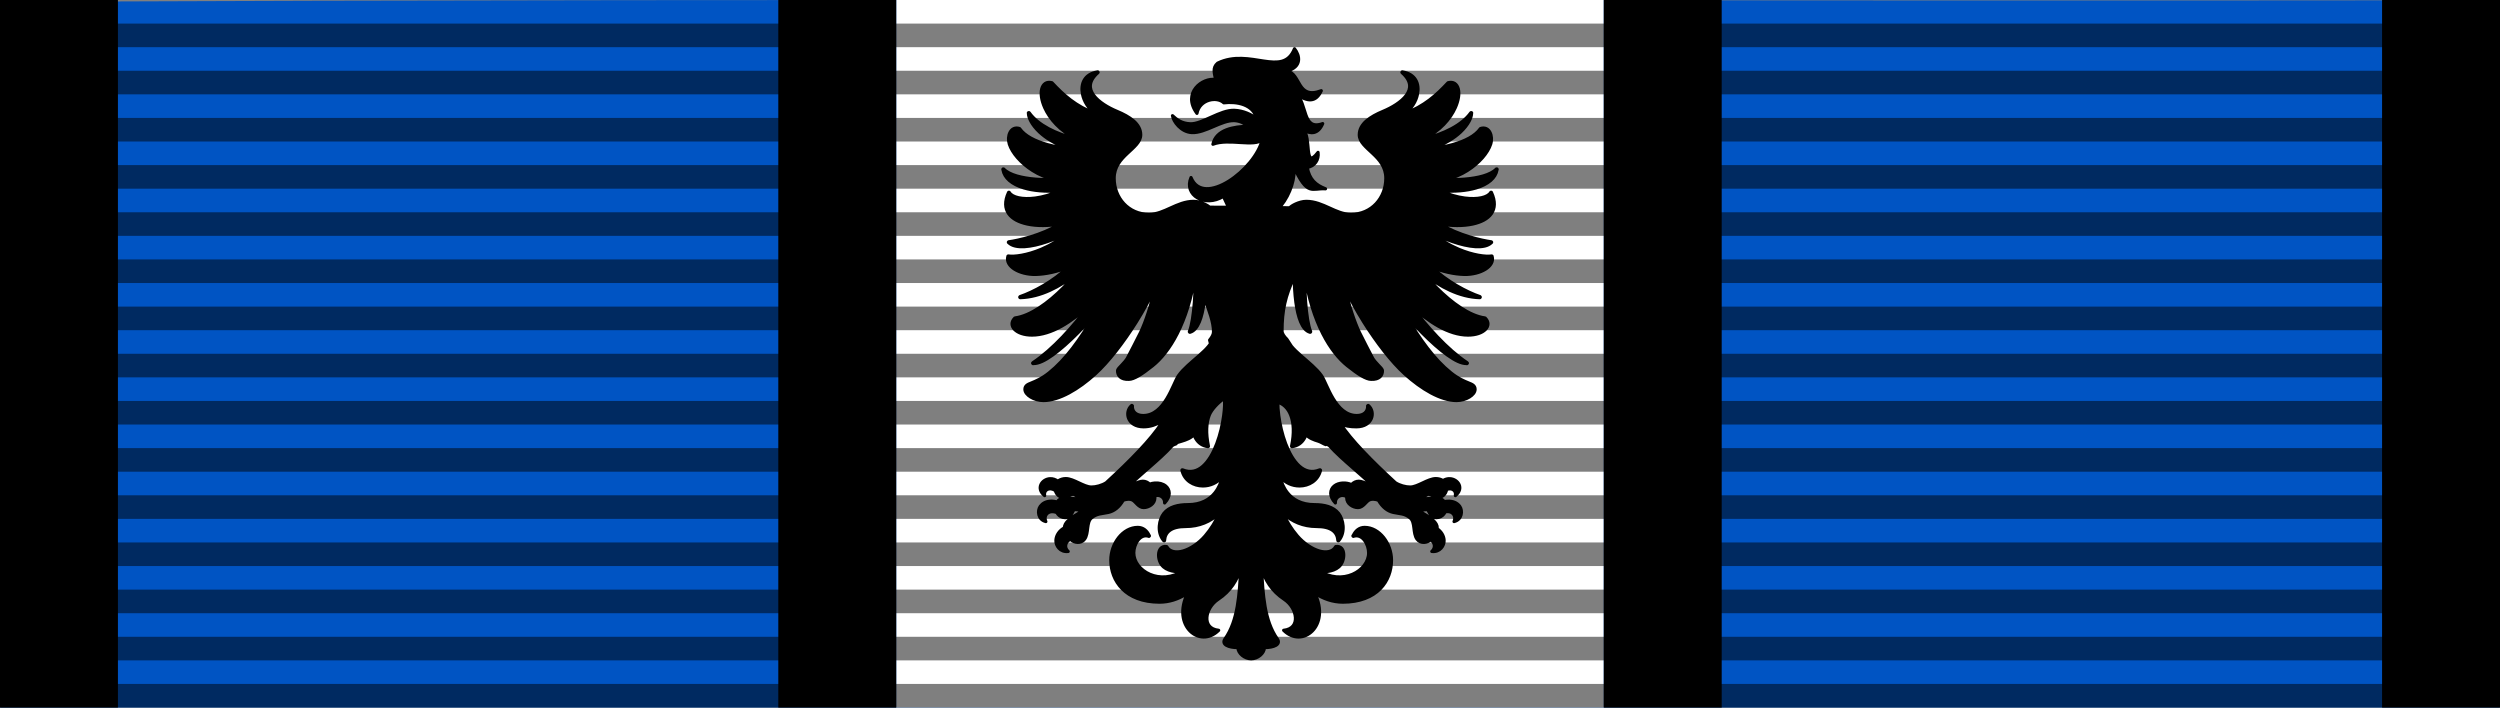 <?xml version="1.0" encoding="UTF-8" standalone="no"?>
<!-- Created with Inkscape (http://www.inkscape.org/) -->
<svg
   xmlns:dc="http://purl.org/dc/elements/1.1/"
   xmlns:cc="http://creativecommons.org/ns#"
   xmlns:rdf="http://www.w3.org/1999/02/22-rdf-syntax-ns#"
   xmlns:svg="http://www.w3.org/2000/svg"
   xmlns="http://www.w3.org/2000/svg"
   xmlns:xlink="http://www.w3.org/1999/xlink"
   xmlns:sodipodi="http://sodipodi.sourceforge.net/DTD/sodipodi-0.dtd"
   xmlns:inkscape="http://www.inkscape.org/namespaces/inkscape"
   version="1.0"
   width="106"
   height="30"
   id="svg2"
   sodipodi:version="0.32"
   inkscape:version="0.46"
   sodipodi:docname="Template.svg"
   inkscape:output_extension="org.inkscape.output.svg.inkscape">
  <rect width="100%" height="100%" fill="#808080" stroke="none"/>
  <sodipodi:namedview
     inkscape:window-height="750"
     inkscape:window-width="1280"
     inkscape:pageshadow="2"
     inkscape:pageopacity="0.0"
     guidetolerance="10.0"
     gridtolerance="10.0"
     objecttolerance="10.0"
     borderopacity="1.0"
     bordercolor="#666666"
     pagecolor="#ffffff"
     id="base"
     showgrid="false"
     inkscape:zoom="1"
     inkscape:cx="53"
     inkscape:cy="15"
     inkscape:window-x="-8"
     inkscape:window-y="-8"
     inkscape:current-layer="svg2" />
  <defs
     id="defs4">
    <inkscape:perspective
       sodipodi:type="inkscape:persp3d"
       inkscape:vp_x="0 : 15 : 1"
       inkscape:vp_y="0 : 1000 : 0"
       inkscape:vp_z="106 : 15 : 1"
       inkscape:persp3d-origin="53 : 10 : 1"
       id="perspective61" />
    <linearGradient
       id="linearGradient4621">
      <stop
         id="stop4623"
         style="stop-color:#000000;stop-opacity:0"
         offset="0" />
      <stop
         id="stop4629"
         style="stop-color:#000000;stop-opacity:1"
         offset="0.5" />
      <stop
         id="stop4625"
         style="stop-color:#000000;stop-opacity:0"
         offset="1" />
    </linearGradient>
    <linearGradient
       x1="-24.5"
       y1="53"
       x2="81.5"
       y2="53"
       id="linearGradient4627"
       xlink:href="#linearGradient4621"
       gradientUnits="userSpaceOnUse"
       gradientTransform="matrix(2.8301887e-2,0,0,35.333,27.693,-1819.667)" />
    <linearGradient
       x1="-24.5"
       y1="53"
       x2="81.5"
       y2="53"
       id="linearGradient4633"
       xlink:href="#linearGradient4621"
       gradientUnits="userSpaceOnUse"
       gradientTransform="matrix(2.8301887e-2,0,0,35.333,24.693,-1819.667)" />
    <linearGradient
       x1="-24.5"
       y1="53"
       x2="81.5"
       y2="53"
       id="linearGradient4639"
       xlink:href="#linearGradient4621"
       gradientUnits="userSpaceOnUse"
       gradientTransform="matrix(2.8301887e-2,0,0,35.333,21.693,-1819.667)" />
    <linearGradient
       x1="-24.5"
       y1="53"
       x2="81.5"
       y2="53"
       id="linearGradient4641"
       xlink:href="#linearGradient4621"
       gradientUnits="userSpaceOnUse"
       gradientTransform="matrix(2.8301887e-2,0,0,35.333,18.693,-1819.667)" />
    <linearGradient
       x1="-24.5"
       y1="53"
       x2="81.5"
       y2="53"
       id="linearGradient4651"
       xlink:href="#linearGradient4621"
       gradientUnits="userSpaceOnUse"
       gradientTransform="matrix(2.8301887e-2,0,0,35.333,15.693,-1819.667)" />
    <linearGradient
       x1="-24.5"
       y1="53"
       x2="81.5"
       y2="53"
       id="linearGradient4653"
       xlink:href="#linearGradient4621"
       gradientUnits="userSpaceOnUse"
       gradientTransform="matrix(2.8301887e-2,0,0,35.333,12.693,-1819.667)" />
    <linearGradient
       x1="-24.5"
       y1="53"
       x2="81.5"
       y2="53"
       id="linearGradient4655"
       xlink:href="#linearGradient4621"
       gradientUnits="userSpaceOnUse"
       gradientTransform="matrix(2.8301887e-2,0,0,35.333,9.693,-1819.667)" />
    <linearGradient
       x1="-24.5"
       y1="53"
       x2="81.5"
       y2="53"
       id="linearGradient4657"
       xlink:href="#linearGradient4621"
       gradientUnits="userSpaceOnUse"
       gradientTransform="matrix(2.8301887e-2,0,0,35.333,6.693,-1819.667)" />
    <linearGradient
       x1="-24.5"
       y1="53"
       x2="81.5"
       y2="53"
       id="linearGradient4663"
       xlink:href="#linearGradient4621"
       gradientUnits="userSpaceOnUse"
       gradientTransform="matrix(2.8301887e-2,0,0,35.333,3.693,-1819.667)" />
    <linearGradient
       x1="-24.5"
       y1="53"
       x2="81.5"
       y2="53"
       id="linearGradient4665"
       xlink:href="#linearGradient4621"
       gradientUnits="userSpaceOnUse"
       gradientTransform="matrix(2.8301887e-2,0,0,35.333,0.693,-1819.667)" />
    <clipPath
       id="clipPath3219">
      <path
         d="M 48,88.5 C 48,152.289 -5.726,204 -72,204 C -138.274,204 -192,152.289 -192,88.5 C -192,24.711 -138.274,-27 -72,-27 C -5.726,-27 48,24.711 48,88.5 z"
         transform="matrix(0.844,0,0,0.877,714.978,73.351)"
         id="path3221"
         style="opacity:1;fill:#ffffff;fill-opacity:1;fill-rule:nonzero;stroke:#000000;stroke-width:3.279;stroke-linecap:round;stroke-linejoin:miter;stroke-miterlimit:4;stroke-dasharray:none;stroke-dashoffset:0;stroke-opacity:1" />
    </clipPath>
    <linearGradient
       id="linearGradient3143">
      <stop
         style="stop-color:#000000;stop-opacity:1;"
         offset="0"
         id="stop3145" />
      <stop
         id="stop3151"
         offset="0.88"
         style="stop-color:#000000;stop-opacity:1;" />
      <stop
         style="stop-color:#d19a6a;stop-opacity:1;"
         offset="0.91"
         id="stop3153" />
      <stop
         id="stop3155"
         offset="0.94"
         style="stop-color:#000000;stop-opacity:1;" />
      <stop
         style="stop-color:#d19a6a;stop-opacity:1;"
         offset="0.96"
         id="stop3157" />
      <stop
         style="stop-color:#000000;stop-opacity:1;"
         offset="1"
         id="stop3147" />
    </linearGradient>
    <radialGradient
       gradientTransform="matrix(1.367,-2.9209667e-2,2.9990446e-2,1.404,-68.385,-46.878)"
       gradientUnits="userSpaceOnUse"
       xlink:href="#linearGradient8579"
       id="radialGradient13510"
       fy="128.928"
       fx="175.776"
       r="1.057"
       cy="128.928"
       cx="175.776" />
    <radialGradient
       gradientTransform="matrix(0.526,0.285,-0.485,0.894,150.583,-37.27)"
       gradientUnits="userSpaceOnUse"
       xlink:href="#linearGradient8579"
       id="radialGradient12533"
       fy="133.888"
       fx="180.938"
       r="3.444"
       cy="133.888"
       cx="180.938" />
    <radialGradient
       gradientTransform="matrix(1.437,0.14,-6.161489e-2,0.631,-69.191,24.613)"
       gradientUnits="userSpaceOnUse"
       xlink:href="#linearGradient8579"
       id="radialGradient12525"
       fy="134.324"
       fx="177.266"
       r="1.956"
       cy="134.324"
       cx="177.266" />
    <radialGradient
       gradientTransform="matrix(0.999,4.0439707e-2,-0.103,2.535,15.103,-231.318)"
       gradientUnits="userSpaceOnUse"
       xlink:href="#linearGradient8579"
       id="radialGradient11548"
       fy="145.711"
       fx="190.297"
       r="1.11"
       cy="145.711"
       cx="190.297" />
    <radialGradient
       gradientTransform="matrix(1.567,-0.133,8.5031454e-2,1.004,-119.735,24.257)"
       gradientUnits="userSpaceOnUse"
       xlink:href="#linearGradient8579"
       id="radialGradient10571"
       fy="146.427"
       fx="188.963"
       r="1.568"
       cy="146.427"
       cx="188.963" />
    <radialGradient
       gradientTransform="matrix(1,0,0,1.499,0,-74.101)"
       gradientUnits="userSpaceOnUse"
       xlink:href="#linearGradient8579"
       id="radialGradient10563"
       fy="147.607"
       fx="192.648"
       r="1.254"
       cy="147.607"
       cx="192.648" />
    <radialGradient
       gradientTransform="matrix(1.824,-8.4947674e-3,9.3633162e-3,2.01,-170.639,-152.023)"
       gradientUnits="userSpaceOnUse"
       xlink:href="#linearGradient8579"
       id="radialGradient9586"
       fy="152.802"
       fx="205.446"
       r="0.879"
       cy="152.802"
       cx="205.446" />
    <radialGradient
       gradientTransform="matrix(1.223,2.9378918e-2,-3.1446061e-2,1.309,-42.017,-51.413)"
       gradientUnits="userSpaceOnUse"
       xlink:href="#linearGradient8579"
       id="radialGradient9578"
       fy="146.205"
       fx="208.823"
       r="1.136"
       cy="146.205"
       cx="208.823" />
    <radialGradient
       gradientTransform="matrix(1.727,-7.7656624e-3,3.8163667e-3,0.848,-159.133,22.271)"
       gradientUnits="userSpaceOnUse"
       xlink:href="#linearGradient8579"
       id="radialGradient8601"
       fy="132.872"
       fx="218.326"
       r="1.829"
       cy="132.872"
       cx="218.326" />
    <radialGradient
       gradientTransform="matrix(0.834,0,0,0.799,36.033,26.91)"
       gradientUnits="userSpaceOnUse"
       xlink:href="#linearGradient8579"
       id="radialGradient8593"
       fy="132.634"
       fx="214.787"
       r="3.137"
       cy="132.634"
       cx="214.787" />
    <radialGradient
       gradientTransform="matrix(1.207,-0.166,0.195,1.422,-70.463,-17.669)"
       gradientUnits="userSpaceOnUse"
       xlink:href="#linearGradient8579"
       id="radialGradient8585"
       fy="128.056"
       fx="219.392"
       r="0.902"
       cy="128.056"
       cx="219.392" />
    <radialGradient
       gradientUnits="userSpaceOnUse"
       xlink:href="#linearGradient4662"
       id="radialGradient4668"
       fy="128.202"
       fx="198.464"
       r="10.704"
       cy="128.202"
       cx="198.464" />
    <linearGradient
       gradientUnits="userSpaceOnUse"
       xlink:href="#linearGradient5698"
       id="linearGradient13193"
       y2="332.13"
       x2="1083.677"
       y1="322.162"
       x1="1047.218" />
    <linearGradient
       gradientUnits="userSpaceOnUse"
       xlink:href="#linearGradient5698"
       id="linearGradient13191"
       y2="333.842"
       x2="1104.257"
       y1="339.984"
       x1="1069.774" />
    <linearGradient
       gradientUnits="userSpaceOnUse"
       xlink:href="#linearGradient5698"
       id="linearGradient13180"
       y2="332.13"
       x2="1083.677"
       y1="322.162"
       x1="1047.218" />
    <linearGradient
       gradientUnits="userSpaceOnUse"
       xlink:href="#linearGradient5698"
       id="linearGradient13178"
       y2="333.842"
       x2="1104.257"
       y1="339.984"
       x1="1069.774" />
    <linearGradient
       gradientUnits="userSpaceOnUse"
       xlink:href="#linearGradient5698"
       id="linearGradient13169"
       y2="332.13"
       x2="1083.677"
       y1="322.162"
       x1="1047.218" />
    <linearGradient
       gradientUnits="userSpaceOnUse"
       xlink:href="#linearGradient5698"
       id="linearGradient13167"
       y2="333.842"
       x2="1104.257"
       y1="339.984"
       x1="1069.774" />
    <linearGradient
       gradientUnits="userSpaceOnUse"
       xlink:href="#linearGradient5698"
       id="linearGradient13159"
       y2="332.13"
       x2="1083.677"
       y1="322.162"
       x1="1047.218" />
    <linearGradient
       gradientUnits="userSpaceOnUse"
       xlink:href="#linearGradient5698"
       id="linearGradient13157"
       y2="333.842"
       x2="1104.257"
       y1="339.984"
       x1="1069.774" />
    <linearGradient
       gradientUnits="userSpaceOnUse"
       xlink:href="#linearGradient5698"
       id="linearGradient13149"
       y2="332.13"
       x2="1083.677"
       y1="322.162"
       x1="1047.218" />
    <linearGradient
       gradientUnits="userSpaceOnUse"
       xlink:href="#linearGradient5698"
       id="linearGradient13147"
       y2="333.842"
       x2="1104.257"
       y1="339.984"
       x1="1069.774" />
    <linearGradient
       gradientUnits="userSpaceOnUse"
       xlink:href="#linearGradient5698"
       id="linearGradient13139"
       y2="332.13"
       x2="1083.677"
       y1="322.162"
       x1="1047.218" />
    <linearGradient
       gradientUnits="userSpaceOnUse"
       xlink:href="#linearGradient5698"
       id="linearGradient13137"
       y2="333.842"
       x2="1104.257"
       y1="339.984"
       x1="1069.774" />
    <linearGradient
       gradientUnits="userSpaceOnUse"
       xlink:href="#linearGradient5698"
       id="linearGradient13026"
       y2="332.13"
       x2="1083.677"
       y1="322.162"
       x1="1047.218" />
    <linearGradient
       gradientUnits="userSpaceOnUse"
       xlink:href="#linearGradient5698"
       id="linearGradient13024"
       y2="333.842"
       x2="1104.257"
       y1="339.984"
       x1="1069.774" />
    <linearGradient
       gradientUnits="userSpaceOnUse"
       xlink:href="#linearGradient5698"
       id="linearGradient13016"
       y2="332.13"
       x2="1083.677"
       y1="322.162"
       x1="1047.218" />
    <linearGradient
       gradientUnits="userSpaceOnUse"
       xlink:href="#linearGradient5698"
       id="linearGradient13014"
       y2="333.842"
       x2="1104.257"
       y1="339.984"
       x1="1069.774" />
    <linearGradient
       gradientUnits="userSpaceOnUse"
       xlink:href="#linearGradient5698"
       id="linearGradient13006"
       y2="332.13"
       x2="1083.677"
       y1="322.162"
       x1="1047.218" />
    <linearGradient
       gradientUnits="userSpaceOnUse"
       xlink:href="#linearGradient5698"
       id="linearGradient13004"
       y2="333.842"
       x2="1104.257"
       y1="339.984"
       x1="1069.774" />
    <linearGradient
       gradientUnits="userSpaceOnUse"
       xlink:href="#linearGradient5698"
       id="linearGradient12996"
       y2="332.13"
       x2="1083.677"
       y1="322.162"
       x1="1047.218" />
    <linearGradient
       gradientUnits="userSpaceOnUse"
       xlink:href="#linearGradient5698"
       id="linearGradient12994"
       y2="333.842"
       x2="1104.257"
       y1="339.984"
       x1="1069.774" />
    <linearGradient
       gradientUnits="userSpaceOnUse"
       xlink:href="#linearGradient5698"
       id="linearGradient12986"
       y2="332.13"
       x2="1083.677"
       y1="322.162"
       x1="1047.218" />
    <linearGradient
       gradientUnits="userSpaceOnUse"
       xlink:href="#linearGradient5698"
       id="linearGradient12984"
       y2="333.842"
       x2="1104.257"
       y1="339.984"
       x1="1069.774" />
    <linearGradient
       gradientUnits="userSpaceOnUse"
       xlink:href="#linearGradient5698"
       id="linearGradient12976"
       y2="332.13"
       x2="1083.677"
       y1="322.162"
       x1="1047.218" />
    <linearGradient
       gradientUnits="userSpaceOnUse"
       xlink:href="#linearGradient5698"
       id="linearGradient12974"
       y2="333.842"
       x2="1104.257"
       y1="339.984"
       x1="1069.774" />
    <clipPath
       id="SVGID_12_">
		<use
   xlink:href="#SVGID_11_"
   height="652.44"
   width="423.06"
   y="0"
   x="0"
   id="use290"
   style="overflow:visible" />

	</clipPath>
    <defs
       id="defs286">
      <path
         id="SVGID_11_"
         d="M 242.5,154.98 C 242.5,179.544 222.564,199.48 198,199.48 C 173.436,199.48 153.5,179.544 153.5,154.98 C 153.5,130.416 173.436,110.48 198,110.48 C 222.564,110.48 242.5,130.416 242.5,154.98" />
    </defs>
    <radialGradient
       gradientTransform="matrix(7.4861374e-2,3.6862563e-2,-0.109,0.221,212.374,108.363)"
       gradientUnits="userSpaceOnUse"
       xlink:href="#linearGradient18216"
       id="radialGradient10095"
       fy="163.885"
       fx="235.919"
       r="10.629"
       cy="163.885"
       cx="235.919" />
    <radialGradient
       gradientTransform="matrix(0.133,1.238797e-2,-3.2012662e-2,0.343,186.14,94.11)"
       gradientUnits="userSpaceOnUse"
       xlink:href="#linearGradient18216"
       id="radialGradient10093"
       fy="150.686"
       fx="220.108"
       r="10.629"
       cy="150.686"
       cx="220.108" />
    <radialGradient
       gradientTransform="matrix(0.137,0.142,-0.538,0.517,261.483,39.363)"
       gradientUnits="userSpaceOnUse"
       xlink:href="#linearGradient18216"
       id="radialGradient10091"
       fy="144.617"
       fx="211.955"
       r="10.629"
       cy="144.617"
       cx="211.955" />
    <radialGradient
       gradientTransform="matrix(0.158,0.168,-5.3609064e-2,5.0387333e-2,161.776,111.225)"
       gradientUnits="userSpaceOnUse"
       xlink:href="#linearGradient18216"
       id="radialGradient10089"
       fy="162.112"
       fx="200.723"
       r="10.936"
       cy="162.112"
       cx="200.723" />
    <radialGradient
       gradientTransform="matrix(9.4164455e-2,0.361,-0.168,4.3802909e-2,193.412,73.38)"
       gradientUnits="userSpaceOnUse"
       xlink:href="#linearGradient18216"
       id="radialGradient10087"
       fy="147.134"
       fx="189.881"
       r="10.936"
       cy="147.134"
       cx="189.881" />
    <radialGradient
       gradientTransform="matrix(0.478,0.596,-0.204,0.163,125.341,10.418)"
       gradientUnits="userSpaceOnUse"
       xlink:href="#linearGradient18216"
       id="radialGradient10085"
       fy="144.452"
       fx="183.819"
       r="10.936"
       cy="144.452"
       cx="183.819" />
    <radialGradient
       gradientTransform="matrix(1.776,-1.2159714e-2,4.6779076e-3,0.683,-149.156,54.77)"
       gradientUnits="userSpaceOnUse"
       xlink:href="#linearGradient17237"
       id="radialGradient10083"
       fy="154.628"
       fx="191.331"
       r="9.177"
       cy="154.628"
       cx="191.331" />
    <radialGradient
       gradientTransform="matrix(1,-2.0358918e-7,2.0359162e-7,1,2.0574738e-5,-1.790073e-3)"
       gradientUnits="userSpaceOnUse"
       xlink:href="#linearGradient9465"
       id="radialGradient10081"
       fy="155.103"
       fx="198.247"
       r="42.515"
       cy="155.103"
       cx="198.247" />
    <linearGradient
       gradientUnits="userSpaceOnUse"
       xlink:href="#linearGradient5698"
       id="linearGradient8627"
       y2="332.13"
       x2="1083.677"
       y1="322.162"
       x1="1047.218" />
    <linearGradient
       gradientUnits="userSpaceOnUse"
       xlink:href="#linearGradient5698"
       id="linearGradient8625"
       y2="333.842"
       x2="1104.257"
       y1="339.984"
       x1="1069.774" />
    <linearGradient
       id="linearGradient9465">
      <stop
         id="stop9467"
         offset="0"
         style="stop-color:#f9f3ea;stop-opacity:1" />
      <stop
         id="stop15295"
         offset="0.84"
         style="stop-color:#eee2c5;stop-opacity:1" />
      <stop
         id="stop9469"
         offset="1"
         style="stop-color:#d5b384;stop-opacity:1" />
    </linearGradient>
    <linearGradient
       id="linearGradient17237">
      <stop
         id="stop17239"
         offset="0"
         style="stop-color:#1d2c5b;stop-opacity:1" />
      <stop
         id="stop17241"
         offset="1"
         style="stop-color:#124b8d;stop-opacity:1" />
    </linearGradient>
    <linearGradient
       id="linearGradient18216">
      <stop
         id="stop18218"
         offset="0"
         style="stop-color:#d9bc93;stop-opacity:1" />
      <stop
         id="stop18220"
         offset="1"
         style="stop-color:#9a6c38;stop-opacity:0" />
    </linearGradient>
    <linearGradient
       id="linearGradient5698">
      <stop
         id="stop5700"
         offset="0"
         style="stop-color:#dcddde;stop-opacity:1" />
      <stop
         id="stop5702"
         offset="1"
         style="stop-color:#6c6d6f;stop-opacity:1" />
    </linearGradient>
    <linearGradient
       id="linearGradient4662">
      <stop
         id="stop4664"
         offset="0"
         style="stop-color:#8b732c;stop-opacity:1" />
      <stop
         id="stop6608"
         offset="0.661"
         style="stop-color:#8b732c;stop-opacity:1" />
      <stop
         id="stop4666"
         offset="1"
         style="stop-color:#fff0b3;stop-opacity:1" />
    </linearGradient>
    <linearGradient
       id="linearGradient8579">
      <stop
         id="stop8581"
         offset="0"
         style="stop-color:#89846c;stop-opacity:1" />
      <stop
         id="stop8583"
         offset="1"
         style="stop-color:#f4edde;stop-opacity:1" />
    </linearGradient>
    <inkscape:perspective
       id="perspective3850"
       inkscape:persp3d-origin="363 : 242 : 1"
       inkscape:vp_z="726 : 363 : 1"
       inkscape:vp_y="0 : 1000 : 0"
       inkscape:vp_x="0 : 363 : 1"
       sodipodi:type="inkscape:persp3d" />
    <inkscape:perspective
       id="perspective7590"
       inkscape:persp3d-origin="77.116447 : 63.402817 : 1"
       inkscape:vp_z="154.23289 : 95.104225 : 1"
       inkscape:vp_y="0 : 1000 : 0"
       inkscape:vp_x="0 : 95.104225 : 1"
       sodipodi:type="inkscape:persp3d" />
  </defs>
  <path
     d="M 105.839,0.17 C 105.839,10.064 105.839,19.961 105.839,29.855 C 70.623,29.855 35.375,29.855 0.159,29.855 C 0.212,19.984 0.052,10.088 0.239,0.223 C 35.423,0.068 70.639,0.201 105.855,0.157 L 105.839,0.17 z"
     id="path28"
     style="fill:#0054c3;fill-opacity:1;stroke:#0054c3;stroke-width:0.291;stroke-opacity:1" />
  <rect
     width="30"
     height="30"
     x="38"
     y="2.4806546e-15"
     id="rect4601"
     style="fill:#ffffff;fill-opacity:1;fill-rule:nonzero;stroke:none;stroke-width:0.105;stroke-linejoin:miter;stroke-miterlimit:3.974;stroke-dasharray:none;stroke-dashoffset:0;stroke-opacity:1" />
  <rect
     width="5"
     height="30"
     x="33"
     y="-7.9623808e-16"
     id="rect4603"
     style="fill:#000000;fill-opacity:1;fill-rule:nonzero;stroke:none;stroke-width:0.105;stroke-linejoin:miter;stroke-miterlimit:3.974;stroke-dasharray:none;stroke-dashoffset:0;stroke-opacity:1" />
  <rect
     width="5"
     height="30"
     x="68"
     y="0"
     id="rect4605"
     style="fill:#000000;fill-opacity:1;fill-rule:nonzero;stroke:none;stroke-width:0.105;stroke-linejoin:miter;stroke-miterlimit:3.974;stroke-dasharray:none;stroke-dashoffset:0;stroke-opacity:1" />
  <rect
     width="5"
     height="30"
     x="0"
     y="0"
     id="rect4607"
     style="fill:#000000;fill-opacity:1;fill-rule:nonzero;stroke:none;stroke-width:0.105;stroke-linejoin:miter;stroke-miterlimit:3.974;stroke-dasharray:none;stroke-dashoffset:0;stroke-opacity:1" />
  <rect
     width="5"
     height="30"
     x="101"
     y="0"
     id="rect4609"
     style="fill:#000000;fill-opacity:1;fill-rule:nonzero;stroke:none;stroke-width:0.105;stroke-linejoin:miter;stroke-miterlimit:3.974;stroke-dasharray:none;stroke-dashoffset:0;stroke-opacity:1" />
  <rect
     width="106"
     height="1"
     x="0"
     y="29"
     id="rect4667"
     style="opacity:0.5;fill:#000000;fill-opacity:1;fill-rule:nonzero;stroke:none;stroke-width:0.105;stroke-linejoin:miter;stroke-miterlimit:3.974;stroke-dasharray:none;stroke-dashoffset:0;stroke-opacity:1" />
  <rect
     width="106"
     height="1"
     x="0"
     y="27"
     id="rect4669"
     style="opacity:0.5;fill:#000000;fill-opacity:1;fill-rule:nonzero;stroke:none;stroke-width:0.105;stroke-linejoin:miter;stroke-miterlimit:3.974;stroke-dasharray:none;stroke-dashoffset:0;stroke-opacity:1" />
  <rect
     width="106"
     height="1"
     x="0"
     y="25"
     id="rect4671"
     style="opacity:0.5;fill:#000000;fill-opacity:1;fill-rule:nonzero;stroke:none;stroke-width:0.105;stroke-linejoin:miter;stroke-miterlimit:3.974;stroke-dasharray:none;stroke-dashoffset:0;stroke-opacity:1" />
  <rect
     width="106"
     height="1"
     x="0"
     y="23"
     id="rect4673"
     style="opacity:0.5;fill:#000000;fill-opacity:1;fill-rule:nonzero;stroke:none;stroke-width:0.105;stroke-linejoin:miter;stroke-miterlimit:3.974;stroke-dasharray:none;stroke-dashoffset:0;stroke-opacity:1" />
  <rect
     width="106"
     height="1"
     x="0"
     y="21"
     id="rect4675"
     style="opacity:0.5;fill:#000000;fill-opacity:1;fill-rule:nonzero;stroke:none;stroke-width:0.105;stroke-linejoin:miter;stroke-miterlimit:3.974;stroke-dasharray:none;stroke-dashoffset:0;stroke-opacity:1" />
  <rect
     width="106"
     height="1"
     x="0"
     y="19"
     id="rect4677"
     style="opacity:0.5;fill:#000000;fill-opacity:1;fill-rule:nonzero;stroke:none;stroke-width:0.105;stroke-linejoin:miter;stroke-miterlimit:3.974;stroke-dasharray:none;stroke-dashoffset:0;stroke-opacity:1" />
  <rect
     width="106"
     height="1"
     x="0"
     y="17"
     id="rect4679"
     style="opacity:0.5;fill:#000000;fill-opacity:1;fill-rule:nonzero;stroke:none;stroke-width:0.105;stroke-linejoin:miter;stroke-miterlimit:3.974;stroke-dasharray:none;stroke-dashoffset:0;stroke-opacity:1" />
  <rect
     width="106"
     height="1"
     x="0"
     y="15"
     id="rect4681"
     style="opacity:0.5;fill:#000000;fill-opacity:1;fill-rule:nonzero;stroke:none;stroke-width:0.105;stroke-linejoin:miter;stroke-miterlimit:3.974;stroke-dasharray:none;stroke-dashoffset:0;stroke-opacity:1" />
  <rect
     width="106"
     height="1"
     x="0"
     y="13"
     id="rect4685"
     style="opacity:0.5;fill:#000000;fill-opacity:1;fill-rule:nonzero;stroke:none;stroke-width:0.105;stroke-linejoin:miter;stroke-miterlimit:3.974;stroke-dasharray:none;stroke-dashoffset:0;stroke-opacity:1" />
  <rect
     width="106"
     height="1"
     x="0"
     y="11"
     id="rect4687"
     style="opacity:0.5;fill:#000000;fill-opacity:1;fill-rule:nonzero;stroke:none;stroke-width:0.105;stroke-linejoin:miter;stroke-miterlimit:3.974;stroke-dasharray:none;stroke-dashoffset:0;stroke-opacity:1" />
  <rect
     width="106"
     height="1"
     x="0"
     y="9"
     id="rect4689"
     style="opacity:0.5;fill:#000000;fill-opacity:1;fill-rule:nonzero;stroke:none;stroke-width:0.105;stroke-linejoin:miter;stroke-miterlimit:3.974;stroke-dasharray:none;stroke-dashoffset:0;stroke-opacity:1" />
  <rect
     width="106"
     height="1"
     x="0"
     y="7"
     id="rect4691"
     style="opacity:0.5;fill:#000000;fill-opacity:1;fill-rule:nonzero;stroke:none;stroke-width:0.105;stroke-linejoin:miter;stroke-miterlimit:3.974;stroke-dasharray:none;stroke-dashoffset:0;stroke-opacity:1" />
  <rect
     width="106"
     height="1"
     x="0"
     y="5"
     id="rect4693"
     style="opacity:0.5;fill:#000000;fill-opacity:1;fill-rule:nonzero;stroke:none;stroke-width:0.105;stroke-linejoin:miter;stroke-miterlimit:3.974;stroke-dasharray:none;stroke-dashoffset:0;stroke-opacity:1" />
  <rect
     width="106"
     height="1"
     x="0"
     y="3"
     id="rect4695"
     style="opacity:0.5;fill:#000000;fill-opacity:1;fill-rule:nonzero;stroke:none;stroke-width:0.105;stroke-linejoin:miter;stroke-miterlimit:3.974;stroke-dasharray:none;stroke-dashoffset:0;stroke-opacity:1" />
  <rect
     width="106"
     height="1"
     x="0"
     y="1"
     id="rect4697"
     style="opacity:0.5;fill:#000000;fill-opacity:1;fill-rule:nonzero;stroke:none;stroke-width:0.105;stroke-linejoin:miter;stroke-miterlimit:3.974;stroke-dasharray:none;stroke-dashoffset:0;stroke-opacity:1" />
  <g
     transform="matrix(1.111,0,0,1.111,-49.169,-184.068)"
     id="g3418">
	<defs
   id="defs3420">
  <path
     d="M 243,154.98 C 243,179.82 222.84,199.98 198,199.98 C 173.16,199.98 153,179.82 153,154.98 C 153,130.14 173.16,109.98 198,109.98 C 222.84,109.98 243,130.14 243,154.98"
     id="SVGID_13_" />
</defs>

	<clipPath
   id="SVGID_14_">
		<use
   style="overflow:visible"
   id="use3424"
   x="0"
   y="0"
   width="423.06"
   height="652.44"
   xlink:href="#SVGID_13_" />

	</clipPath>

	
</g>
  <path
     style="fill:#000000;fill-opacity:1;fill-rule:nonzero;stroke:#000000;stroke-width:0.136;stroke-linecap:round;stroke-linejoin:round;stroke-miterlimit:4;stroke-dasharray:none;stroke-dashoffset:0;stroke-opacity:1"
     d="M 54.887,2.068 C 54.387,3.313 52.998,2.011 51.629,2.678 C 51.392,2.875 51.497,3.124 51.543,3.373 C 50.991,3.276 50.106,3.933 50.75,4.806 C 50.868,4.205 51.599,4.081 51.889,4.359 C 52.435,4.296 53.134,4.414 53.288,5.032 C 53.05,4.856 52.73,4.695 52.337,4.678 C 51.743,4.653 50.968,5.271 50.469,5.25 C 50.099,5.234 49.889,5.072 49.714,4.905 C 49.747,5.148 50.074,5.601 50.537,5.621 C 51.114,5.646 51.786,5.09 52.337,5.114 C 52.568,5.123 52.769,5.227 52.934,5.352 C 52.305,5.368 51.561,5.496 51.428,6.116 C 52.098,5.853 53.204,6.251 53.522,5.915 C 53.221,7.185 51.025,8.825 50.499,7.528 C 50.18,8.275 51.088,8.813 51.872,8.325 L 52.089,8.79 L 51.292,8.786 C 51.24,8.745 51.166,8.695 51.066,8.649 C 50.934,8.59 50.773,8.538 50.614,8.538 C 50.249,8.538 49.938,8.679 49.637,8.816 C 49.336,8.953 49.045,9.089 48.72,9.089 C 47.844,9.089 47.24,8.389 47.24,7.557 C 47.24,7.074 47.518,6.767 47.799,6.504 C 47.939,6.372 48.08,6.25 48.187,6.124 C 48.294,5.999 48.366,5.868 48.366,5.715 C 48.366,5.481 48.248,5.288 48.063,5.126 C 47.878,4.965 47.629,4.833 47.359,4.721 C 46.988,4.567 46.582,4.327 46.374,4.043 C 46.27,3.901 46.214,3.751 46.233,3.591 C 46.253,3.431 46.348,3.259 46.549,3.083 C 46.551,3.082 46.552,3.081 46.553,3.079 C 46.555,3.077 46.557,3.074 46.558,3.071 C 46.558,3.069 46.558,3.068 46.558,3.066 C 46.557,3.063 46.555,3.06 46.553,3.058 C 46.552,3.056 46.551,3.055 46.549,3.053 C 46.548,3.052 46.546,3.05 46.545,3.049 C 46.543,3.049 46.542,3.049 46.541,3.049 C 46.539,3.049 46.538,3.049 46.536,3.049 C 46.535,3.049 46.533,3.049 46.532,3.049 C 46.528,3.05 46.527,3.053 46.523,3.053 C 46.26,3.095 46.079,3.218 45.978,3.386 C 45.875,3.557 45.856,3.768 45.897,3.983 C 45.956,4.297 46.152,4.613 46.442,4.815 C 45.615,4.508 45.087,4.029 44.604,3.51 C 44.602,3.508 44.599,3.506 44.596,3.506 C 44.594,3.505 44.593,3.505 44.591,3.506 C 44.482,3.48 44.391,3.492 44.318,3.54 C 44.246,3.588 44.195,3.669 44.169,3.77 C 44.117,3.971 44.158,4.258 44.297,4.568 C 44.505,5.031 44.935,5.546 45.641,5.89 C 44.777,5.687 44.006,5.299 43.64,4.785 C 43.639,4.783 43.638,4.782 43.636,4.781 C 43.635,4.779 43.633,4.778 43.632,4.777 C 43.63,4.776 43.629,4.776 43.628,4.777 C 43.626,4.776 43.625,4.776 43.623,4.777 C 43.622,4.776 43.62,4.776 43.619,4.777 C 43.618,4.776 43.616,4.776 43.615,4.777 C 43.613,4.776 43.612,4.776 43.61,4.777 C 43.608,4.779 43.607,4.782 43.606,4.785 C 43.605,4.786 43.603,4.788 43.602,4.789 C 43.602,4.791 43.602,4.792 43.602,4.794 C 43.602,4.797 43.606,4.803 43.606,4.806 C 43.607,4.975 43.734,5.279 44.075,5.6 C 44.346,5.854 44.754,6.115 45.334,6.316 C 45.007,6.27 44.688,6.21 44.399,6.129 C 43.88,5.982 43.454,5.766 43.235,5.459 C 43.234,5.457 43.232,5.456 43.231,5.455 C 43.229,5.455 43.228,5.455 43.227,5.455 C 43.227,5.453 43.227,5.452 43.227,5.45 C 43.133,5.42 43.052,5.424 42.983,5.455 C 42.915,5.485 42.862,5.543 42.826,5.613 C 42.753,5.751 42.741,5.941 42.796,6.112 C 42.913,6.475 43.277,6.911 43.79,7.233 C 44.058,7.402 44.367,7.537 44.702,7.613 C 44.448,7.621 44.169,7.618 43.896,7.596 C 43.336,7.55 42.802,7.422 42.557,7.169 C 42.556,7.168 42.554,7.166 42.553,7.165 C 42.551,7.165 42.55,7.165 42.548,7.165 C 42.547,7.165 42.546,7.165 42.544,7.165 C 42.543,7.165 42.541,7.165 42.54,7.165 C 42.538,7.165 42.537,7.165 42.536,7.165 C 42.534,7.165 42.533,7.165 42.531,7.165 C 42.53,7.166 42.528,7.168 42.527,7.169 C 42.525,7.172 42.524,7.175 42.523,7.178 C 42.523,7.179 42.523,7.181 42.523,7.182 C 42.523,7.184 42.523,7.185 42.523,7.186 C 42.524,7.191 42.526,7.195 42.527,7.199 C 42.584,7.542 42.9,7.814 43.414,7.967 C 43.807,8.084 44.316,8.133 44.92,8.091 C 44.572,8.256 44.216,8.356 43.896,8.398 C 43.625,8.433 43.381,8.427 43.188,8.385 C 42.996,8.343 42.856,8.266 42.796,8.163 C 42.795,8.161 42.793,8.16 42.792,8.159 C 42.79,8.157 42.789,8.156 42.787,8.155 C 42.785,8.152 42.782,8.151 42.779,8.15 C 42.776,8.151 42.773,8.152 42.77,8.155 C 42.769,8.154 42.767,8.154 42.766,8.155 C 42.764,8.156 42.763,8.157 42.762,8.159 C 42.762,8.16 42.762,8.162 42.762,8.163 C 42.589,8.537 42.611,8.837 42.766,9.059 C 42.921,9.281 43.206,9.422 43.555,9.498 C 43.966,9.587 44.469,9.581 44.958,9.494 C 44.14,9.99 43.161,10.199 42.774,10.253 C 42.773,10.253 42.772,10.253 42.77,10.253 C 42.769,10.254 42.767,10.256 42.766,10.257 C 42.764,10.258 42.763,10.26 42.762,10.261 C 42.76,10.263 42.759,10.264 42.757,10.266 C 42.757,10.267 42.757,10.269 42.757,10.27 C 42.757,10.271 42.757,10.273 42.757,10.274 C 42.757,10.276 42.757,10.277 42.757,10.279 C 42.759,10.28 42.76,10.282 42.762,10.283 C 42.763,10.284 42.764,10.286 42.766,10.287 C 42.907,10.428 43.149,10.474 43.44,10.458 C 43.731,10.441 44.07,10.36 44.408,10.244 C 44.722,10.137 45.034,9.998 45.304,9.848 C 44.935,10.174 44.532,10.408 44.152,10.569 C 43.549,10.824 43.001,10.894 42.757,10.854 C 42.756,10.854 42.755,10.854 42.753,10.854 C 42.752,10.854 42.75,10.854 42.749,10.854 C 42.746,10.855 42.743,10.857 42.74,10.859 C 42.739,10.86 42.737,10.861 42.736,10.863 C 42.736,10.864 42.736,10.866 42.736,10.867 C 42.704,10.974 42.719,11.076 42.77,11.17 C 42.822,11.264 42.91,11.348 43.022,11.417 C 43.246,11.556 43.57,11.642 43.913,11.635 C 44.345,11.625 44.837,11.517 45.291,11.328 C 44.649,11.942 43.809,12.387 43.252,12.577 C 43.251,12.579 43.249,12.58 43.248,12.582 C 43.246,12.583 43.245,12.584 43.244,12.586 C 43.244,12.587 43.244,12.589 43.244,12.59 C 43.242,12.591 43.241,12.593 43.239,12.594 C 43.239,12.596 43.239,12.597 43.239,12.599 C 43.239,12.6 43.239,12.602 43.239,12.603 C 43.24,12.606 43.242,12.609 43.244,12.612 C 43.245,12.613 43.246,12.615 43.248,12.616 C 43.249,12.616 43.251,12.616 43.252,12.616 C 43.253,12.617 43.255,12.619 43.256,12.62 C 43.258,12.62 43.259,12.62 43.261,12.62 C 43.262,12.62 43.264,12.62 43.265,12.62 C 44.123,12.596 44.95,12.147 45.598,11.639 C 45.439,11.826 45.272,12.015 45.095,12.194 C 44.445,12.848 43.69,13.394 43.035,13.482 C 43.032,13.482 43.029,13.484 43.026,13.486 C 43.026,13.487 43.026,13.489 43.026,13.49 C 42.949,13.565 42.91,13.65 42.911,13.733 C 42.912,13.817 42.949,13.898 43.018,13.968 C 43.155,14.108 43.414,14.207 43.755,14.207 C 44.576,14.207 45.442,13.642 46.174,12.953 C 45.511,13.838 44.653,14.809 43.794,15.38 C 43.792,15.381 43.791,15.382 43.79,15.384 C 43.788,15.386 43.786,15.389 43.785,15.392 C 43.785,15.394 43.785,15.395 43.785,15.397 C 43.785,15.398 43.785,15.399 43.785,15.401 C 43.787,15.403 43.788,15.404 43.79,15.405 C 43.789,15.407 43.789,15.408 43.79,15.409 C 43.791,15.411 43.792,15.413 43.794,15.414 C 43.796,15.416 43.799,15.417 43.802,15.418 C 43.804,15.418 43.805,15.418 43.807,15.418 C 43.81,15.418 43.816,15.414 43.819,15.414 C 44.035,15.418 44.313,15.282 44.634,15.051 C 44.961,14.816 45.33,14.486 45.705,14.109 C 45.944,13.867 46.185,13.607 46.421,13.341 C 45.792,14.403 45.184,15.248 44.481,15.81 C 44.17,16.059 43.919,16.161 43.743,16.233 C 43.655,16.269 43.588,16.295 43.538,16.335 C 43.488,16.375 43.457,16.431 43.457,16.506 C 43.457,16.63 43.555,16.745 43.7,16.834 C 43.845,16.923 44.038,16.983 44.242,16.983 C 44.91,16.983 45.725,16.499 46.434,15.857 C 46.992,15.352 47.634,14.521 48.17,13.665 C 48.485,13.162 48.764,12.653 48.967,12.194 C 48.819,12.919 48.57,13.661 48.362,14.092 C 48.222,14.38 47.933,14.933 47.807,15.175 C 47.758,15.269 47.657,15.38 47.564,15.478 C 47.518,15.527 47.473,15.569 47.44,15.61 C 47.408,15.65 47.385,15.686 47.385,15.721 C 47.385,15.816 47.415,15.912 47.492,15.981 C 47.568,16.05 47.689,16.091 47.867,16.083 C 47.969,16.083 48.105,16.031 48.272,15.934 C 48.44,15.837 48.637,15.693 48.869,15.508 C 49.57,14.947 50.359,13.731 50.69,11.571 C 50.69,11.952 50.675,12.391 50.644,12.799 C 50.602,13.335 50.531,13.82 50.43,14.057 C 50.43,14.059 50.43,14.06 50.43,14.062 C 50.43,14.063 50.43,14.065 50.43,14.066 C 50.43,14.067 50.43,14.069 50.43,14.07 C 50.431,14.073 50.432,14.076 50.435,14.079 C 50.436,14.08 50.437,14.082 50.439,14.083 C 50.44,14.083 50.442,14.083 50.443,14.083 C 50.444,14.085 50.446,14.086 50.447,14.087 C 50.449,14.087 50.45,14.087 50.452,14.087 C 50.453,14.087 50.454,14.087 50.456,14.087 C 50.629,14.04 50.758,13.873 50.853,13.648 C 50.947,13.423 51.011,13.133 51.053,12.825 C 51.061,12.767 51.064,12.709 51.07,12.65 C 51.271,13.17 51.454,13.666 51.454,14.07 C 51.454,14.176 51.391,14.294 51.288,14.42 L 51.326,14.573 C 51.303,14.609 51.276,14.643 51.245,14.68 C 51.142,14.806 51,14.94 50.844,15.077 C 50.533,15.351 50.168,15.641 49.97,15.926 C 49.907,16.015 49.841,16.164 49.761,16.339 C 49.68,16.515 49.586,16.716 49.471,16.906 C 49.239,17.287 48.927,17.619 48.473,17.619 C 48.319,17.619 48.201,17.576 48.123,17.504 C 48.045,17.431 48.005,17.329 48.012,17.214 C 48.012,17.212 48.012,17.211 48.012,17.209 C 48.012,17.208 48.012,17.206 48.012,17.205 C 48.011,17.203 48.009,17.202 48.008,17.201 C 48.007,17.199 48.005,17.198 48.003,17.197 C 48.001,17.194 47.998,17.193 47.995,17.192 C 47.994,17.192 47.992,17.192 47.991,17.192 C 47.989,17.192 47.988,17.192 47.986,17.192 C 47.985,17.193 47.983,17.195 47.982,17.197 C 47.981,17.196 47.979,17.196 47.978,17.197 C 47.825,17.327 47.777,17.55 47.854,17.742 C 47.932,17.935 48.138,18.096 48.49,18.096 C 48.775,18.096 49.021,18.003 49.232,17.879 L 49.262,17.926 C 48.806,18.633 47.91,19.545 46.903,20.468 C 46.725,20.583 46.466,20.653 46.272,20.651 C 46.117,20.65 45.928,20.561 45.739,20.472 C 45.549,20.383 45.359,20.293 45.189,20.293 C 45.075,20.293 44.965,20.326 44.881,20.383 L 44.869,20.417 C 44.759,20.329 44.638,20.293 44.527,20.297 C 44.177,20.311 43.909,20.71 44.293,21.014 C 44.24,20.787 44.479,20.624 44.745,20.796 C 44.794,20.979 44.938,21.095 45.112,21.095 C 45.182,21.095 45.244,21.056 45.308,21.022 C 45.371,20.988 45.435,20.958 45.504,20.958 C 45.546,20.958 45.589,20.986 45.636,21.022 C 45.684,21.059 45.731,21.103 45.794,21.12 C 45.826,21.129 45.863,21.135 45.901,21.137 C 45.887,21.14 45.872,21.144 45.858,21.146 C 45.704,21.171 45.397,21.12 45.12,21.12 C 44.997,21.12 44.896,21.183 44.83,21.27 L 44.83,21.287 C 44.749,21.264 44.669,21.25 44.596,21.248 C 44.568,21.248 44.541,21.251 44.515,21.253 C 44.34,21.266 44.2,21.343 44.109,21.466 C 43.972,21.653 44.007,22.033 44.344,22.114 C 44.225,21.857 44.453,21.588 44.813,21.735 C 44.825,21.756 44.836,21.779 44.852,21.799 C 44.921,21.884 45.028,21.948 45.163,21.948 C 45.242,21.948 45.301,21.923 45.346,21.888 C 45.392,21.854 45.424,21.808 45.449,21.764 C 45.474,21.721 45.493,21.679 45.513,21.649 C 45.532,21.62 45.548,21.607 45.572,21.607 C 45.65,21.607 45.713,21.62 45.781,21.632 C 45.828,21.64 45.875,21.645 45.931,21.645 C 45.879,21.676 45.828,21.708 45.777,21.739 C 45.627,21.828 45.481,21.917 45.368,22.008 C 45.254,22.098 45.169,22.194 45.142,22.298 C 45.134,22.325 45.133,22.352 45.133,22.379 C 44.921,22.49 44.784,22.693 44.771,22.903 C 44.756,23.135 44.949,23.423 45.291,23.381 C 45.101,23.217 45.175,22.943 45.393,22.861 L 45.402,22.878 C 45.471,22.945 45.578,22.993 45.688,22.997 C 45.797,23.002 45.911,22.963 45.986,22.861 C 46.08,22.733 46.097,22.55 46.118,22.379 C 46.14,22.207 46.168,22.051 46.276,21.961 C 46.392,21.864 46.498,21.821 46.613,21.794 C 46.728,21.767 46.851,21.758 46.993,21.726 C 47.236,21.672 47.452,21.509 47.624,21.21 C 47.742,21.165 47.917,21.14 48.033,21.21 C 48.094,21.247 48.155,21.321 48.225,21.389 C 48.296,21.457 48.381,21.521 48.49,21.521 C 48.597,21.521 48.716,21.481 48.81,21.41 C 48.903,21.34 48.967,21.236 48.967,21.108 C 48.967,21.088 48.964,21.068 48.963,21.048 L 48.955,21.027 C 49.16,20.945 49.393,21.083 49.381,21.325 C 49.657,21.033 49.606,20.757 49.428,20.609 C 49.311,20.511 49.139,20.468 48.963,20.481 C 48.89,20.486 48.816,20.502 48.746,20.528 C 48.667,20.452 48.568,20.404 48.456,20.404 C 48.352,20.404 48.202,20.463 48.05,20.536 C 47.952,20.583 47.871,20.634 47.786,20.685 C 48.304,20.135 49.139,19.521 49.697,18.903 C 49.725,18.871 49.787,18.844 49.867,18.817 L 49.846,18.783 C 49.922,18.759 50.009,18.734 50.102,18.706 C 50.296,18.649 50.499,18.573 50.622,18.429 C 50.645,18.489 50.671,18.546 50.703,18.6 C 50.806,18.772 50.965,18.902 51.215,18.937 C 51.216,18.937 51.218,18.937 51.219,18.937 C 51.221,18.937 51.222,18.937 51.224,18.937 C 51.227,18.936 51.23,18.934 51.232,18.932 C 51.234,18.931 51.235,18.93 51.236,18.928 C 51.237,18.927 51.237,18.925 51.236,18.924 C 51.237,18.922 51.237,18.921 51.236,18.92 C 51.237,18.918 51.237,18.917 51.236,18.915 C 51.237,18.914 51.237,18.913 51.236,18.911 C 51.121,18.364 51.148,17.925 51.271,17.606 C 51.364,17.361 51.667,17.046 51.915,16.889 C 51.934,17.069 51.925,17.323 51.885,17.619 C 51.834,17.994 51.738,18.424 51.59,18.813 C 51.443,19.202 51.248,19.55 51.006,19.764 C 50.765,19.979 50.477,20.06 50.14,19.922 C 50.139,19.922 50.137,19.922 50.136,19.922 C 50.135,19.922 50.133,19.922 50.132,19.922 C 50.13,19.922 50.129,19.922 50.127,19.922 C 50.126,19.923 50.124,19.925 50.123,19.926 C 50.122,19.926 50.12,19.926 50.119,19.926 C 50.119,19.928 50.119,19.929 50.119,19.93 C 50.117,19.932 50.116,19.933 50.115,19.935 C 50.115,19.936 50.115,19.938 50.115,19.939 C 50.115,19.94 50.115,19.942 50.115,19.943 C 50.115,19.945 50.115,19.946 50.115,19.948 C 50.221,20.382 50.609,20.604 51.002,20.604 C 51.328,20.604 51.596,20.466 51.804,20.246 C 51.81,20.239 51.818,20.232 51.825,20.225 C 51.778,20.431 51.685,20.679 51.514,20.894 C 51.29,21.175 50.934,21.398 50.362,21.398 C 49.96,21.398 49.571,21.482 49.343,21.773 C 49.246,21.897 49.17,22.091 49.155,22.302 C 49.14,22.512 49.187,22.743 49.343,22.925 C 49.345,22.927 49.348,22.928 49.351,22.929 C 49.353,22.929 49.354,22.929 49.356,22.929 C 49.357,22.929 49.358,22.929 49.36,22.929 C 49.361,22.929 49.363,22.929 49.364,22.929 C 49.367,22.928 49.37,22.927 49.373,22.925 C 49.375,22.922 49.376,22.919 49.377,22.916 C 49.377,22.915 49.377,22.913 49.377,22.912 C 49.387,22.737 49.458,22.589 49.603,22.485 C 49.747,22.381 49.968,22.323 50.285,22.323 C 50.834,22.323 51.334,22.119 51.693,21.764 C 51.561,22.085 51.349,22.431 51.096,22.724 C 50.824,23.039 50.478,23.268 50.17,23.36 C 50.016,23.405 49.873,23.413 49.752,23.385 C 49.632,23.357 49.535,23.293 49.471,23.18 C 49.469,23.179 49.468,23.177 49.466,23.176 C 49.465,23.175 49.464,23.173 49.462,23.172 C 49.461,23.172 49.459,23.172 49.458,23.172 C 49.456,23.172 49.455,23.172 49.454,23.172 C 49.35,23.159 49.269,23.191 49.215,23.253 C 49.16,23.314 49.131,23.401 49.125,23.496 C 49.113,23.686 49.186,23.91 49.334,24.038 C 49.46,24.146 49.64,24.209 49.82,24.23 C 49.962,24.246 50.091,24.214 50.213,24.178 C 49.171,24.864 48.072,24.194 48.072,23.441 C 48.072,23.269 48.135,23.059 48.247,22.912 C 48.358,22.764 48.513,22.677 48.707,22.737 C 48.708,22.738 48.71,22.74 48.711,22.741 C 48.713,22.741 48.714,22.741 48.716,22.741 C 48.717,22.74 48.719,22.738 48.72,22.737 C 48.721,22.737 48.723,22.737 48.724,22.737 C 48.726,22.736 48.727,22.734 48.729,22.733 C 48.73,22.731 48.732,22.73 48.733,22.728 C 48.733,22.727 48.733,22.725 48.733,22.724 C 48.733,22.723 48.733,22.721 48.733,22.72 C 48.733,22.718 48.733,22.717 48.733,22.716 C 48.733,22.714 48.733,22.713 48.733,22.711 C 48.73,22.706 48.723,22.704 48.72,22.698 C 48.636,22.512 48.475,22.362 48.242,22.362 C 47.926,22.362 47.638,22.534 47.432,22.792 C 47.226,23.051 47.099,23.398 47.099,23.752 C 47.099,24.188 47.251,24.631 47.586,24.968 C 47.92,25.304 48.439,25.531 49.164,25.531 C 49.573,25.531 49.944,25.405 50.281,25.198 C 50.284,25.195 50.286,25.192 50.29,25.189 C 50.31,25.176 50.333,25.164 50.354,25.151 C 49.665,26.54 50.88,27.516 51.671,26.725 C 50.922,26.649 51.099,25.774 51.642,25.415 C 52.179,25.06 52.469,24.588 52.61,24.063 C 52.55,25.22 52.492,26.304 51.94,27.092 C 51.775,27.328 52.091,27.458 52.486,27.458 C 52.494,27.708 52.775,27.932 53.049,27.932 C 53.323,27.932 53.604,27.708 53.612,27.458 C 54.007,27.458 54.323,27.328 54.158,27.092 C 53.606,26.304 53.548,25.22 53.488,24.063 C 53.629,24.588 53.92,25.06 54.457,25.415 C 54.999,25.774 55.176,26.649 54.427,26.725 C 55.218,27.516 56.433,26.54 55.745,25.151 C 56.101,25.385 56.5,25.531 56.939,25.531 C 57.664,25.531 58.183,25.304 58.517,24.968 C 58.851,24.631 58.999,24.188 58.999,23.752 C 58.999,23.398 58.872,23.051 58.666,22.792 C 58.46,22.534 58.176,22.362 57.86,22.362 C 57.628,22.362 57.467,22.512 57.382,22.698 C 57.38,22.704 57.372,22.706 57.37,22.711 C 57.368,22.712 57.367,22.714 57.365,22.716 C 57.365,22.717 57.365,22.718 57.365,22.72 C 57.365,22.721 57.365,22.723 57.365,22.724 C 57.367,22.726 57.368,22.727 57.37,22.728 C 57.369,22.73 57.369,22.731 57.37,22.733 C 57.371,22.734 57.372,22.736 57.374,22.737 C 57.375,22.737 57.377,22.737 57.378,22.737 C 57.381,22.739 57.383,22.74 57.387,22.741 C 57.388,22.74 57.39,22.738 57.391,22.737 C 57.585,22.677 57.744,22.764 57.856,22.912 C 57.967,23.059 58.031,23.269 58.031,23.441 C 58.031,24.195 56.927,24.864 55.885,24.178 C 56.008,24.215 56.139,24.246 56.282,24.23 C 56.462,24.209 56.638,24.146 56.764,24.038 C 56.912,23.91 56.985,23.686 56.973,23.496 C 56.967,23.401 56.942,23.314 56.888,23.253 C 56.833,23.191 56.748,23.159 56.645,23.172 C 56.643,23.172 56.642,23.172 56.64,23.172 C 56.639,23.173 56.637,23.175 56.636,23.176 C 56.634,23.177 56.633,23.179 56.632,23.18 C 56.567,23.293 56.471,23.357 56.35,23.385 C 56.23,23.413 56.086,23.405 55.932,23.36 C 55.625,23.268 55.279,23.039 55.007,22.724 C 54.754,22.431 54.541,22.085 54.41,21.764 C 54.769,22.119 55.268,22.323 55.817,22.323 C 56.134,22.323 56.355,22.381 56.499,22.485 C 56.644,22.589 56.715,22.737 56.726,22.912 C 56.725,22.913 56.725,22.915 56.726,22.916 C 56.725,22.917 56.725,22.919 56.726,22.92 C 56.727,22.922 56.728,22.923 56.73,22.925 C 56.731,22.926 56.732,22.928 56.734,22.929 C 56.735,22.929 56.737,22.929 56.738,22.929 C 56.74,22.929 56.741,22.929 56.743,22.929 C 56.744,22.929 56.745,22.929 56.747,22.929 C 56.748,22.929 56.75,22.929 56.751,22.929 C 56.753,22.928 56.754,22.926 56.755,22.925 C 56.757,22.925 56.758,22.925 56.76,22.925 C 56.915,22.743 56.962,22.512 56.947,22.302 C 56.932,22.091 56.857,21.897 56.76,21.773 C 56.531,21.482 56.143,21.398 55.74,21.398 C 55.169,21.398 54.812,21.175 54.589,20.894 C 54.417,20.679 54.324,20.431 54.277,20.225 C 54.284,20.232 54.292,20.239 54.299,20.246 C 54.507,20.466 54.774,20.604 55.101,20.604 C 55.493,20.604 55.881,20.382 55.988,19.948 C 55.988,19.946 55.988,19.945 55.988,19.943 C 55.988,19.942 55.988,19.94 55.988,19.939 C 55.988,19.938 55.988,19.936 55.988,19.935 C 55.986,19.933 55.985,19.932 55.983,19.93 C 55.982,19.929 55.981,19.927 55.979,19.926 C 55.978,19.925 55.977,19.923 55.975,19.922 C 55.973,19.922 55.972,19.922 55.971,19.922 C 55.969,19.922 55.968,19.922 55.966,19.922 C 55.965,19.922 55.964,19.922 55.962,19.922 C 55.961,19.922 55.959,19.922 55.958,19.922 C 55.621,20.06 55.338,19.979 55.096,19.764 C 54.855,19.55 54.659,19.202 54.512,18.813 C 54.365,18.424 54.268,17.994 54.218,17.619 C 54.188,17.403 54.177,17.211 54.179,17.052 C 54.419,17.127 54.616,17.311 54.729,17.606 C 54.852,17.925 54.879,18.364 54.764,18.911 C 54.763,18.913 54.763,18.914 54.764,18.915 C 54.763,18.917 54.763,18.918 54.764,18.92 C 54.763,18.921 54.763,18.922 54.764,18.924 C 54.763,18.925 54.763,18.927 54.764,18.928 C 54.765,18.93 54.766,18.931 54.768,18.932 C 54.77,18.934 54.773,18.936 54.776,18.937 C 54.778,18.937 54.779,18.937 54.781,18.937 C 54.782,18.937 54.784,18.937 54.785,18.937 C 55.035,18.902 55.194,18.772 55.297,18.6 C 55.329,18.546 55.355,18.489 55.378,18.429 C 55.501,18.573 55.704,18.649 55.898,18.706 C 56,18.737 56.129,18.825 56.209,18.851 L 56.227,18.826 C 56.293,18.849 56.347,18.875 56.372,18.903 C 56.929,19.521 57.764,20.135 58.282,20.685 C 58.197,20.634 58.116,20.583 58.018,20.536 C 57.866,20.463 57.717,20.404 57.613,20.404 C 57.494,20.404 57.391,20.458 57.31,20.54 L 57.306,20.549 C 57.187,20.496 57.055,20.473 56.93,20.481 C 56.792,20.489 56.662,20.53 56.568,20.609 C 56.389,20.757 56.343,21.033 56.619,21.325 C 56.606,21.059 56.889,20.922 57.105,21.061 C 57.104,21.076 57.101,21.092 57.101,21.108 C 57.101,21.236 57.165,21.34 57.259,21.41 C 57.352,21.481 57.471,21.521 57.579,21.521 C 57.687,21.521 57.772,21.457 57.843,21.389 C 57.914,21.321 57.974,21.247 58.035,21.21 C 58.151,21.14 58.326,21.165 58.444,21.21 C 58.616,21.509 58.833,21.672 59.076,21.726 C 59.218,21.758 59.341,21.767 59.455,21.794 C 59.57,21.821 59.676,21.864 59.792,21.961 C 59.9,22.051 59.929,22.207 59.95,22.379 C 59.971,22.55 59.988,22.733 60.082,22.861 C 60.158,22.963 60.271,23.002 60.381,22.997 C 60.486,22.993 60.589,22.949 60.658,22.886 C 60.837,22.988 60.884,23.23 60.709,23.381 C 61.051,23.423 61.244,23.135 61.229,22.903 C 61.218,22.714 61.106,22.533 60.931,22.417 L 60.935,22.408 C 60.937,22.371 60.937,22.335 60.927,22.298 C 60.899,22.194 60.814,22.098 60.701,22.008 C 60.587,21.917 60.442,21.828 60.291,21.739 C 60.24,21.708 60.189,21.676 60.138,21.645 C 60.193,21.645 60.241,21.64 60.287,21.632 C 60.355,21.62 60.418,21.607 60.496,21.607 C 60.52,21.607 60.536,21.62 60.556,21.649 C 60.575,21.679 60.595,21.721 60.62,21.764 C 60.644,21.808 60.676,21.854 60.722,21.888 C 60.767,21.923 60.827,21.948 60.905,21.948 C 61.04,21.948 61.147,21.884 61.217,21.799 C 61.24,21.77 61.257,21.738 61.272,21.705 C 61.581,21.629 61.761,21.878 61.652,22.114 C 61.989,22.033 62.028,21.653 61.891,21.466 C 61.782,21.318 61.598,21.239 61.374,21.253 C 61.331,21.255 61.284,21.26 61.238,21.27 C 61.173,21.183 61.071,21.12 60.948,21.12 C 60.671,21.12 60.364,21.171 60.21,21.146 C 60.197,21.144 60.181,21.14 60.167,21.137 C 60.205,21.135 60.242,21.129 60.274,21.12 C 60.337,21.103 60.385,21.059 60.432,21.022 C 60.479,20.986 60.522,20.958 60.564,20.958 C 60.633,20.958 60.697,20.988 60.76,21.022 C 60.824,21.056 60.887,21.095 60.956,21.095 C 61.144,21.095 61.301,20.963 61.336,20.754 C 61.567,20.659 61.755,20.81 61.707,21.014 C 62.091,20.71 61.823,20.311 61.473,20.297 C 61.378,20.293 61.278,20.317 61.183,20.378 C 61.1,20.323 60.991,20.293 60.88,20.293 C 60.71,20.293 60.519,20.383 60.33,20.472 C 60.14,20.561 59.952,20.65 59.796,20.651 C 59.602,20.653 59.343,20.583 59.165,20.468 C 58.17,19.555 57.284,18.655 56.824,17.951 C 57.026,18.064 57.237,18.096 57.51,18.096 C 57.862,18.096 58.068,17.935 58.146,17.742 C 58.223,17.55 58.175,17.327 58.022,17.197 C 58.021,17.196 58.019,17.196 58.018,17.197 C 58.017,17.195 58.015,17.193 58.014,17.192 C 58.012,17.192 58.011,17.192 58.009,17.192 C 58.008,17.192 58.006,17.192 58.005,17.192 C 58.002,17.193 57.999,17.194 57.997,17.197 C 57.995,17.198 57.993,17.199 57.992,17.201 C 57.991,17.202 57.989,17.203 57.988,17.205 C 57.988,17.206 57.988,17.208 57.988,17.209 C 57.988,17.211 57.988,17.212 57.988,17.214 C 57.995,17.329 57.955,17.431 57.877,17.504 C 57.799,17.576 57.681,17.619 57.527,17.619 C 57.073,17.619 56.761,17.287 56.529,16.906 C 56.414,16.716 56.32,16.515 56.239,16.339 C 56.159,16.164 56.093,16.015 56.03,15.926 C 55.832,15.641 55.467,15.351 55.156,15.077 C 55,14.94 54.858,14.806 54.755,14.68 L 54.567,14.39 C 54.437,14.26 54.358,14.139 54.358,14.036 C 54.358,13.171 54.494,12.547 54.875,11.741 C 54.881,12.08 54.897,12.46 54.947,12.825 C 54.989,13.133 55.053,13.423 55.147,13.648 C 55.242,13.873 55.371,14.04 55.544,14.087 C 55.546,14.087 55.547,14.087 55.548,14.087 C 55.55,14.087 55.551,14.087 55.553,14.087 C 55.554,14.086 55.556,14.085 55.557,14.083 C 55.558,14.083 55.56,14.083 55.561,14.083 C 55.563,14.082 55.564,14.08 55.565,14.079 C 55.568,14.076 55.569,14.073 55.57,14.07 C 55.57,14.069 55.57,14.067 55.57,14.066 C 55.57,14.065 55.57,14.063 55.57,14.062 C 55.57,14.06 55.57,14.059 55.57,14.057 C 55.469,13.82 55.398,13.335 55.356,12.799 C 55.325,12.391 55.31,11.952 55.31,11.571 C 55.641,13.731 56.43,14.947 57.131,15.508 C 57.363,15.693 57.56,15.837 57.728,15.934 C 57.895,16.031 58.031,16.083 58.133,16.083 C 58.311,16.091 58.432,16.05 58.508,15.981 C 58.585,15.912 58.615,15.816 58.615,15.721 C 58.615,15.686 58.592,15.65 58.56,15.61 C 58.527,15.569 58.482,15.527 58.436,15.478 C 58.343,15.38 58.242,15.269 58.193,15.175 C 58.067,14.933 57.778,14.38 57.638,14.092 C 57.43,13.661 57.181,12.919 57.033,12.194 C 57.236,12.653 57.515,13.162 57.83,13.665 C 58.366,14.521 59.008,15.352 59.566,15.857 C 60.275,16.499 61.091,16.983 61.758,16.983 C 61.962,16.983 62.155,16.923 62.3,16.834 C 62.445,16.745 62.543,16.63 62.543,16.506 C 62.543,16.431 62.512,16.375 62.462,16.335 C 62.412,16.295 62.345,16.269 62.257,16.233 C 62.081,16.161 61.83,16.059 61.519,15.81 C 60.816,15.248 60.208,14.403 59.579,13.341 C 59.815,13.607 60.056,13.867 60.295,14.109 C 60.67,14.486 61.039,14.816 61.366,15.051 C 61.687,15.282 61.965,15.418 62.181,15.414 C 62.184,15.414 62.19,15.418 62.193,15.418 C 62.195,15.418 62.196,15.418 62.198,15.418 C 62.201,15.417 62.204,15.416 62.206,15.414 C 62.208,15.413 62.209,15.411 62.21,15.409 C 62.211,15.408 62.211,15.407 62.21,15.405 C 62.212,15.404 62.213,15.403 62.215,15.401 C 62.215,15.399 62.215,15.398 62.215,15.397 C 62.215,15.395 62.215,15.394 62.215,15.392 C 62.214,15.389 62.213,15.386 62.21,15.384 C 62.209,15.382 62.208,15.381 62.206,15.38 C 61.347,14.809 60.489,13.838 59.826,12.953 C 60.558,13.642 61.424,14.207 62.245,14.207 C 62.586,14.207 62.845,14.108 62.982,13.968 C 63.051,13.898 63.088,13.817 63.089,13.733 C 63.09,13.65 63.051,13.565 62.974,13.49 C 62.974,13.489 62.974,13.487 62.974,13.486 C 62.971,13.484 62.968,13.482 62.965,13.482 C 62.31,13.394 61.555,12.848 60.905,12.194 C 60.728,12.015 60.561,11.826 60.402,11.639 C 61.05,12.147 61.877,12.596 62.735,12.62 C 62.736,12.62 62.738,12.62 62.739,12.62 C 62.741,12.62 62.742,12.62 62.744,12.62 C 62.745,12.619 62.747,12.617 62.748,12.616 C 62.749,12.616 62.751,12.616 62.752,12.616 C 62.754,12.615 62.755,12.613 62.756,12.612 C 62.758,12.609 62.76,12.606 62.761,12.603 C 62.761,12.602 62.761,12.6 62.761,12.599 C 62.761,12.597 62.761,12.596 62.761,12.594 C 62.759,12.593 62.758,12.591 62.756,12.59 C 62.757,12.589 62.757,12.587 62.756,12.586 C 62.755,12.584 62.754,12.583 62.752,12.582 C 62.751,12.58 62.749,12.579 62.748,12.577 C 62.191,12.387 61.351,11.942 60.709,11.328 C 61.163,11.517 61.655,11.625 62.087,11.635 C 62.43,11.642 62.754,11.556 62.978,11.417 C 63.09,11.348 63.178,11.264 63.23,11.17 C 63.282,11.076 63.296,10.974 63.264,10.867 C 63.264,10.866 63.264,10.864 63.264,10.863 C 63.263,10.861 63.261,10.86 63.26,10.859 C 63.257,10.857 63.254,10.855 63.251,10.854 C 63.25,10.854 63.248,10.854 63.247,10.854 C 63.245,10.854 63.244,10.854 63.243,10.854 C 62.999,10.894 62.451,10.824 61.848,10.569 C 61.468,10.408 61.065,10.174 60.696,9.848 C 60.966,9.998 61.278,10.137 61.592,10.244 C 61.93,10.36 62.269,10.441 62.56,10.458 C 62.851,10.474 63.093,10.428 63.234,10.287 C 63.236,10.286 63.237,10.284 63.238,10.283 C 63.24,10.282 63.241,10.28 63.243,10.279 C 63.243,10.277 63.243,10.276 63.243,10.274 C 63.243,10.273 63.243,10.271 63.243,10.27 C 63.243,10.269 63.243,10.267 63.243,10.266 C 63.241,10.264 63.24,10.263 63.238,10.261 C 63.237,10.26 63.236,10.258 63.234,10.257 C 63.233,10.256 63.231,10.254 63.23,10.253 C 63.228,10.253 63.227,10.253 63.226,10.253 C 62.839,10.199 61.86,9.99 61.042,9.494 C 61.531,9.581 62.034,9.587 62.445,9.498 C 62.794,9.422 63.079,9.281 63.234,9.059 C 63.389,8.837 63.411,8.537 63.238,8.163 C 63.238,8.162 63.238,8.16 63.238,8.159 C 63.237,8.157 63.236,8.156 63.234,8.155 C 63.233,8.154 63.231,8.154 63.23,8.155 C 63.227,8.152 63.224,8.151 63.221,8.15 C 63.218,8.151 63.215,8.152 63.213,8.155 C 63.211,8.156 63.21,8.157 63.208,8.159 C 63.207,8.16 63.205,8.161 63.204,8.163 C 63.144,8.266 63.004,8.343 62.812,8.385 C 62.619,8.427 62.376,8.433 62.104,8.398 C 61.784,8.356 61.428,8.256 61.08,8.091 C 61.684,8.133 62.193,8.084 62.586,7.967 C 63.1,7.814 63.416,7.542 63.473,7.199 C 63.474,7.195 63.476,7.191 63.477,7.186 C 63.477,7.185 63.477,7.184 63.477,7.182 C 63.477,7.181 63.477,7.179 63.477,7.178 C 63.476,7.175 63.475,7.172 63.473,7.169 C 63.472,7.168 63.47,7.166 63.469,7.165 C 63.467,7.165 63.466,7.165 63.464,7.165 C 63.463,7.165 63.462,7.165 63.46,7.165 C 63.459,7.165 63.457,7.165 63.456,7.165 C 63.454,7.165 63.453,7.165 63.452,7.165 C 63.45,7.165 63.449,7.165 63.447,7.165 C 63.446,7.166 63.444,7.168 63.443,7.169 C 63.198,7.422 62.664,7.55 62.104,7.596 C 61.831,7.618 61.552,7.621 61.298,7.613 C 61.633,7.537 61.942,7.402 62.21,7.233 C 62.723,6.911 63.087,6.475 63.204,6.112 C 63.259,5.941 63.247,5.751 63.174,5.613 C 63.138,5.543 63.085,5.485 63.017,5.455 C 62.948,5.424 62.867,5.42 62.773,5.45 C 62.773,5.452 62.773,5.453 62.773,5.455 C 62.772,5.455 62.771,5.455 62.769,5.455 C 62.768,5.456 62.766,5.457 62.765,5.459 C 62.546,5.766 62.12,5.982 61.601,6.129 C 61.312,6.21 60.993,6.27 60.666,6.316 C 61.246,6.115 61.654,5.854 61.925,5.6 C 62.266,5.279 62.393,4.975 62.394,4.806 C 62.394,4.803 62.398,4.797 62.398,4.794 C 62.398,4.792 62.398,4.791 62.398,4.789 C 62.397,4.788 62.395,4.786 62.394,4.785 C 62.393,4.782 62.392,4.779 62.39,4.777 C 62.388,4.776 62.387,4.776 62.385,4.777 C 62.384,4.776 62.382,4.776 62.381,4.777 C 62.38,4.776 62.378,4.776 62.377,4.777 C 62.375,4.776 62.374,4.776 62.373,4.777 C 62.371,4.776 62.37,4.776 62.368,4.777 C 62.367,4.778 62.365,4.779 62.364,4.781 C 62.362,4.782 62.361,4.783 62.36,4.785 C 61.994,5.299 61.223,5.687 60.359,5.89 C 61.065,5.546 61.495,5.031 61.703,4.568 C 61.842,4.258 61.883,3.971 61.831,3.77 C 61.805,3.669 61.754,3.588 61.682,3.54 C 61.609,3.492 61.518,3.48 61.409,3.506 C 61.407,3.505 61.406,3.505 61.404,3.506 C 61.401,3.506 61.398,3.508 61.396,3.51 C 60.913,4.029 60.385,4.508 59.558,4.815 C 59.848,4.613 60.044,4.297 60.103,3.983 C 60.145,3.768 60.125,3.557 60.022,3.386 C 59.921,3.218 59.74,3.095 59.477,3.053 C 59.473,3.053 59.472,3.05 59.468,3.049 C 59.467,3.049 59.465,3.049 59.464,3.049 C 59.462,3.049 59.461,3.049 59.459,3.049 C 59.458,3.049 59.457,3.049 59.455,3.049 C 59.454,3.05 59.452,3.052 59.451,3.053 C 59.449,3.055 59.448,3.056 59.447,3.058 C 59.445,3.06 59.443,3.063 59.442,3.066 C 59.442,3.068 59.442,3.069 59.442,3.071 C 59.443,3.074 59.445,3.077 59.447,3.079 C 59.448,3.081 59.449,3.082 59.451,3.083 C 59.652,3.259 59.747,3.431 59.767,3.591 C 59.786,3.751 59.73,3.901 59.626,4.043 C 59.418,4.327 59.012,4.567 58.641,4.721 C 58.371,4.833 58.122,4.965 57.937,5.126 C 57.752,5.288 57.634,5.481 57.634,5.715 C 57.634,5.868 57.706,5.999 57.813,6.124 C 57.92,6.25 58.061,6.372 58.201,6.504 C 58.482,6.767 58.76,7.074 58.76,7.557 C 58.76,8.389 58.156,9.089 57.28,9.089 C 56.955,9.089 56.664,8.953 56.363,8.816 C 56.062,8.679 55.751,8.538 55.386,8.538 C 55.227,8.538 55.066,8.59 54.934,8.649 C 54.812,8.705 54.721,8.769 54.674,8.811 L 54.226,8.807 C 54.258,8.782 54.287,8.756 54.312,8.726 C 54.72,8.219 54.936,7.506 54.849,7.05 C 55.443,8.349 55.62,7.962 56.201,8.005 C 55.792,7.849 55.518,7.613 55.425,7.093 C 55.74,7.06 55.932,6.769 55.885,6.461 C 55.263,7.267 55.622,5.782 55.25,5.502 C 55.565,5.694 55.888,5.699 56.082,5.241 C 55.198,5.559 55.449,4.387 54.943,3.97 C 55.459,4.346 55.8,4.329 56.022,3.847 C 54.97,4.243 55.175,3.108 54.555,3.011 C 55.218,2.844 55.113,2.349 54.887,2.068 z M 53.548,5.519 C 53.557,5.584 53.562,5.65 53.557,5.719 C 53.525,5.751 53.502,5.729 53.48,5.702 C 53.493,5.646 53.52,5.582 53.548,5.519 z"
     id="path2392" />
</svg>
